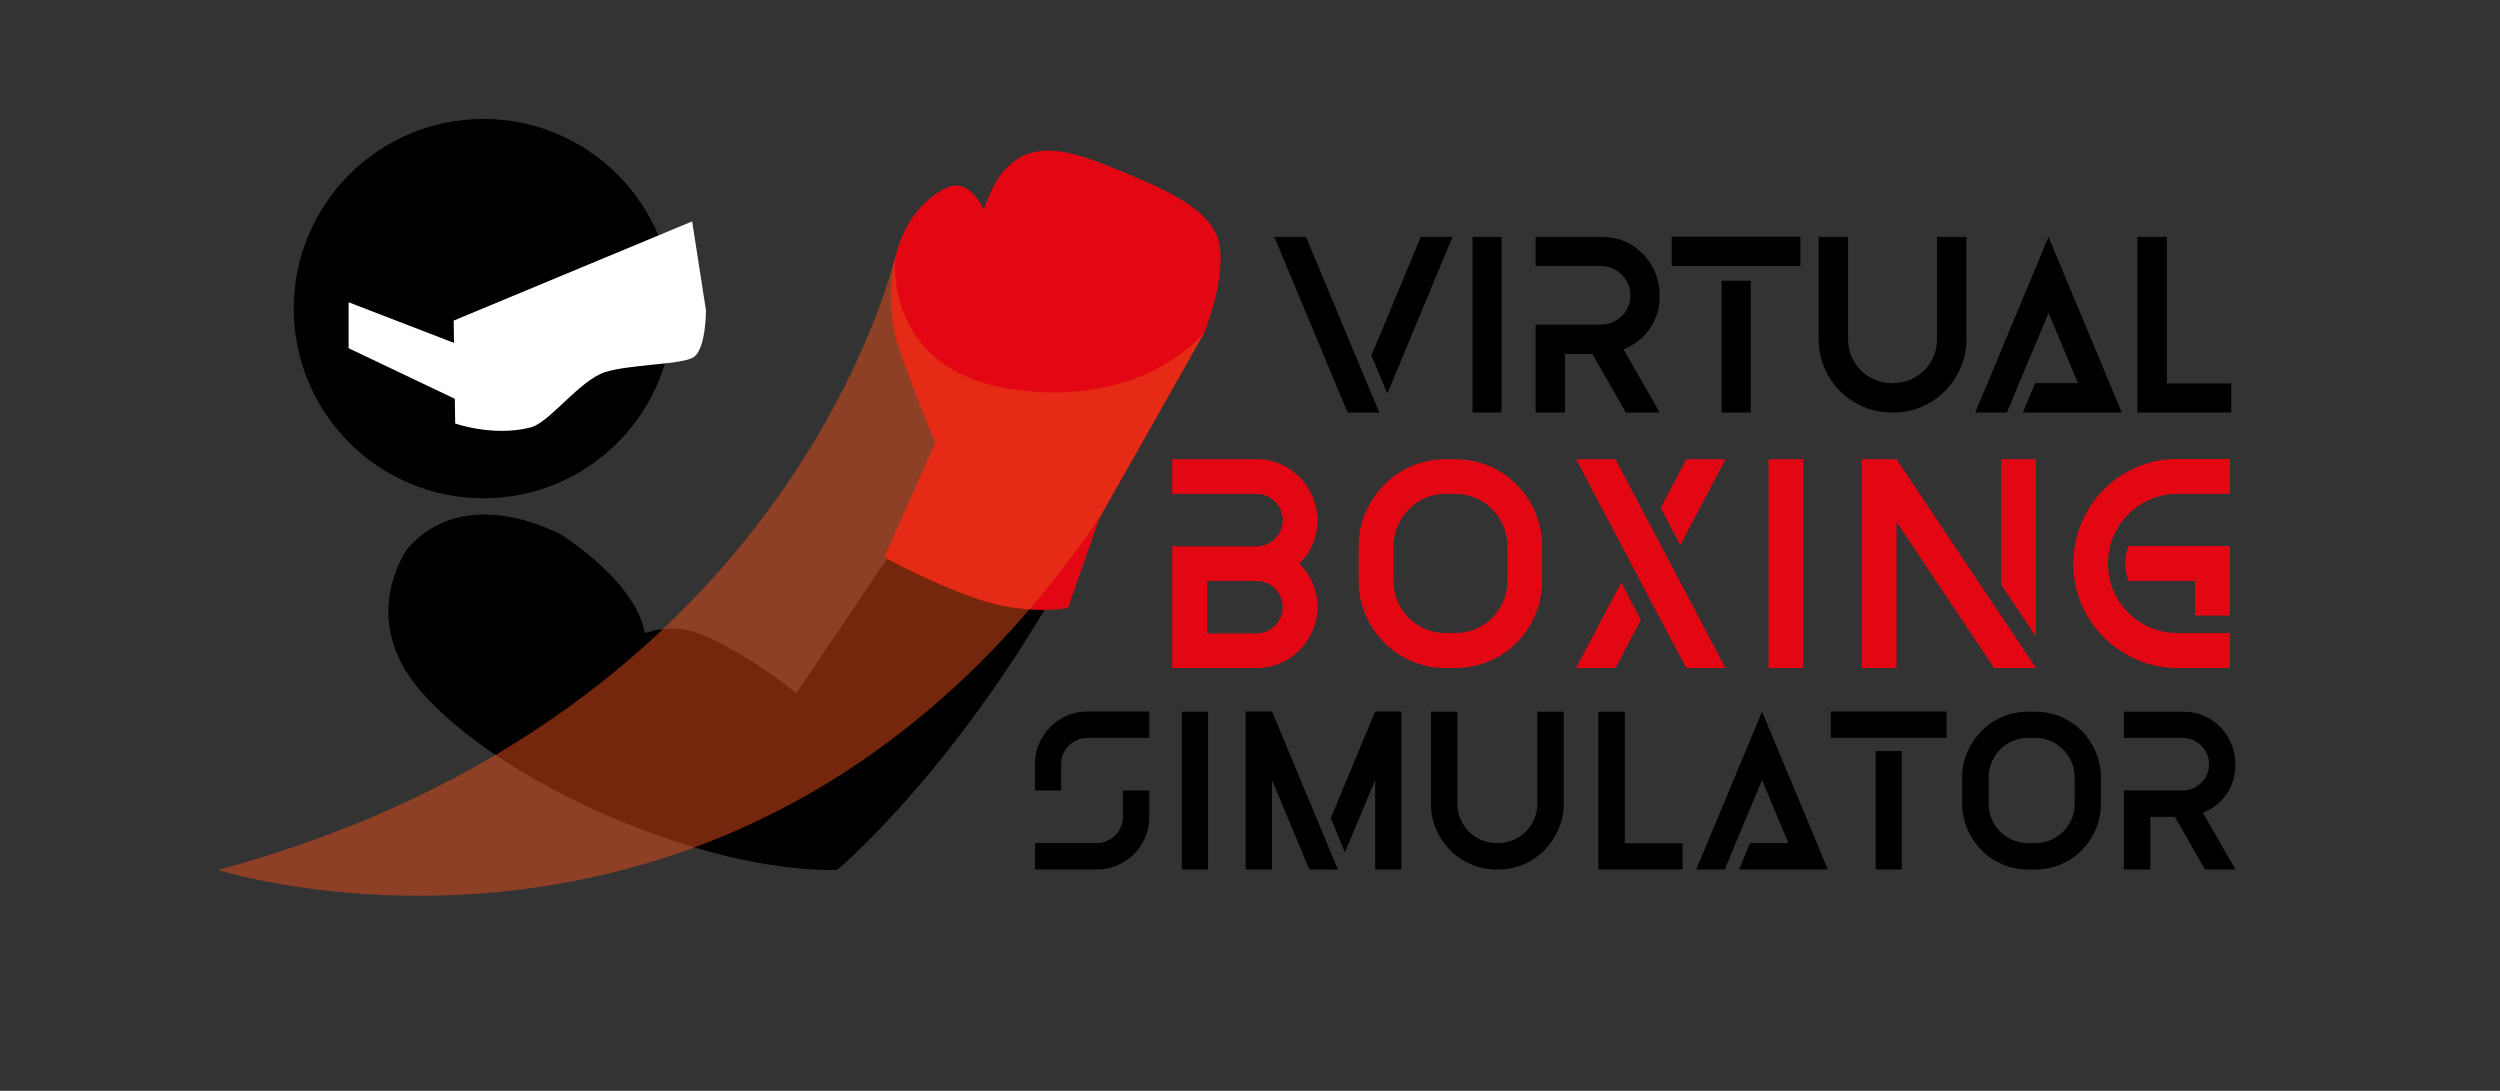 <?xml version="1.0" encoding="utf-8"?>
<!-- Generator: Adobe Illustrator 16.0.3, SVG Export Plug-In . SVG Version: 6.00 Build 0)  -->
<!DOCTYPE svg PUBLIC "-//W3C//DTD SVG 1.1//EN" "http://www.w3.org/Graphics/SVG/1.1/DTD/svg11.dtd">
<svg version="1.1" id="Ebene_1" xmlns="http://www.w3.org/2000/svg" xmlns:xlink="http://www.w3.org/1999/xlink" x="0px" y="0px"
	 width="1200px" height="523.594px" viewBox="0 0 1200 523.594" enable-background="new 0 0 1200 523.594" xml:space="preserve">
<rect x="0" y="0" width="1200" height="523.594" fill="#333333" stroke="none"/>
<circle cx="232.037" cy="148.132" r="91.036"/>
<g>
	<polygon fill="none" points="1095.527,456.162 436.004,456.161 614.746,113.591 1095.527,113.591 	"/>
	<path d="M626.888,113.71l35.153,84.296h-15.204l-35.154-84.296H626.888z M697.195,113.71l-31.262,75.173l-7.663-18.246
		l23.72-56.927H697.195z"/>
	<path d="M720.792,113.71v84.296h-13.988V113.71H720.792z"/>
	<path d="M779.301,167.718l17.395,30.288h-16.3l-16.057-28.099h-13.137v28.099h-14.11v-42.209h7.055h15.936h8.393
		c1.946,0,3.771-0.365,5.474-1.095s3.203-1.722,4.501-2.98c1.296-1.256,2.312-2.737,3.041-4.44s1.095-3.527,1.095-5.474
		s-0.365-3.771-1.095-5.474c-0.729-1.703-1.745-3.202-3.041-4.5c-1.298-1.296-2.798-2.311-4.501-3.041s-3.527-1.095-5.474-1.095
		h-31.383V113.71h14.11h17.272c5.109,0,9.589,1.055,13.441,3.163c3.851,2.109,6.974,4.846,9.366,8.21
		c2.391,3.366,3.993,7.097,4.805,11.191c0.81,4.096,0.77,8.15-0.122,12.164c-0.893,4.014-2.718,7.745-5.474,11.19
		C787.733,163.077,784.003,165.772,779.301,167.718z"/>
	<path d="M864.205,113.588v14.11h-61.793v-14.11h2.798H864.205z M840.363,134.754v63.252h-13.988v-63.252H840.363z"/>
	<path d="M943.878,113.71v49.142c0,4.866-0.934,9.427-2.798,13.685c-1.866,4.257-4.379,7.988-7.542,11.191
		c-3.162,3.204-6.872,5.717-11.13,7.542c-4.257,1.825-8.818,2.737-13.685,2.737h-0.607c-4.866,0-9.428-0.912-13.685-2.737
		c-4.258-1.825-7.988-4.337-11.191-7.542c-3.204-3.203-5.717-6.934-7.541-11.191c-1.825-4.257-2.737-8.819-2.737-13.685V113.71
		h14.11v35.153v13.989c0,2.919,0.548,5.656,1.643,8.21c1.095,2.555,2.594,4.786,4.5,6.69c1.904,1.906,4.136,3.406,6.69,4.5
		s5.291,1.642,8.211,1.642h0.607c2.92,0,5.656-0.547,8.211-1.642s4.784-2.594,6.69-4.5c1.904-1.904,3.406-4.136,4.501-6.69
		c1.095-2.554,1.642-5.291,1.642-8.21v-13.989V113.71H943.878z"/>
	<path d="M983.288,113.71l35.154,84.296h-47.439l5.839-14.11h20.557l-14.11-33.694l-14.11,33.694l-5.839,14.11h-15.204
		L983.288,113.71z"/>
	<path d="M1070.99,184.018v13.989h-30.896h-14.11V113.71h14.11v70.307H1070.99z"/>
	<path fill="#E30613" d="M603.129,220.455c4.338,0,8.289,0.82,11.855,2.458c3.564,1.64,6.625,3.809,9.18,6.506
		c2.553,2.699,4.555,5.783,6,9.252s2.191,7.062,2.24,10.771c0.049,3.711-0.627,7.398-2.023,11.06
		c-1.398,3.664-3.639,6.989-6.723,9.975c3.084,3.086,5.324,6.458,6.723,10.12c1.396,3.664,2.072,7.351,2.023,11.06
		c-0.049,3.711-0.795,7.301-2.24,10.771s-3.447,6.555-6,9.252c-2.555,2.699-5.615,4.868-9.18,6.506
		c-3.566,1.64-7.518,2.458-11.855,2.458H579.42h-8.385h-8.385v-50.167v-8.24h8.385h8.385h23.709c3.471,0,6.434-1.229,8.893-3.687
		c2.457-2.458,3.686-5.421,3.686-8.891s-1.229-6.434-3.686-8.892c-2.459-2.458-5.422-3.687-8.893-3.687h-40.479v-16.625h8.385h8.385
		H603.129z M579.42,278.861v25.156h23.709c3.471,0,6.434-1.229,8.893-3.687c2.457-2.458,3.686-5.421,3.686-8.891
		s-1.229-6.433-3.686-8.891c-2.459-2.458-5.422-3.687-8.893-3.687H579.42z"/>
	<path fill="#E30613" d="M740.183,262.236v16.625c0,5.783-1.084,11.205-3.253,16.264c-2.168,5.06-5.132,9.495-8.891,13.301
		c-3.759,3.809-8.168,6.795-13.229,8.963c-5.06,2.168-10.481,3.253-16.265,3.253h-4.626c-5.782,0-11.204-1.084-16.264-3.253
		c-5.061-2.168-9.47-5.155-13.229-8.963c-3.759-3.806-6.748-8.241-8.964-13.301c-2.218-5.06-3.325-10.481-3.325-16.264v-16.625
		c0-5.783,1.107-11.205,3.325-16.265c2.216-5.06,5.205-9.492,8.964-13.3c3.759-3.806,8.168-6.795,13.229-8.963
		c5.06-2.168,10.481-3.253,16.264-3.253h4.626c5.783,0,11.205,1.084,16.265,3.253c5.061,2.168,9.47,5.157,13.229,8.963
		c3.759,3.809,6.723,8.241,8.891,13.3C739.099,251.031,740.183,256.453,740.183,262.236z M723.558,278.861v-16.625
		c0-3.47-0.651-6.723-1.952-9.759s-3.086-5.71-5.349-8.023c-2.267-2.313-4.916-4.121-7.952-5.421
		c-3.036-1.301-6.289-1.952-9.759-1.952h-4.626c-3.47,0-6.723,0.651-9.759,1.952c-3.035,1.301-5.688,3.108-7.951,5.421
		c-2.266,2.313-4.048,4.987-5.349,8.023c-1.302,3.036-1.952,6.289-1.952,9.759v16.625c0,3.47,0.65,6.723,1.952,9.759
		c1.301,3.036,3.083,5.688,5.349,7.951c2.264,2.266,4.916,4.048,7.951,5.349c3.036,1.301,6.289,1.952,9.759,1.952h4.626
		c3.47,0,6.723-0.65,9.759-1.952c3.036-1.301,5.686-3.083,7.952-5.349c2.263-2.263,4.048-4.916,5.349-7.951
		C722.906,285.584,723.558,282.331,723.558,278.861z"/>
	<path fill="#E30613" d="M775.457,220.455l52.769,100.188h-18.795l-17.059-32.095l-9.397-17.927l-26.457-50.167H775.457z
		 M778.203,279.584l9.397,17.927l-12.144,23.131h-18.939L778.203,279.584z M828.226,220.455l-21.686,41.203l-9.397-17.927
		l12.288-23.276h14.168H828.226z"/>
	<path fill="#E30613" d="M865.524,220.455v100.188h-16.625V220.455H865.524z"/>
	<path fill="#E30613" d="M910.341,220.455l66.937,100.188h-16.77h-3.325l-46.842-70.117v70.117h-16.625V220.455H910.341z
		 M977.277,220.455v85.152l-16.77-25.011v-60.142H977.277z"/>
	<path fill="#E30613" d="M1070.382,303.872v16.771h-25.155c-6.939,0-13.445-1.324-19.518-3.976
		c-6.071-2.65-11.373-6.239-15.902-10.771c-4.531-4.529-8.096-9.831-10.698-15.903c-2.603-6.072-3.903-12.578-3.903-19.518
		s1.301-13.445,3.903-19.517c2.603-6.072,6.167-11.396,10.698-15.975c4.529-4.577,9.831-8.168,15.902-10.771
		c6.072-2.602,12.578-3.903,19.518-3.903h25.155v16.77h-25.155c-4.626,0-8.964,0.868-13.012,2.603s-7.59,4.12-10.626,7.156
		s-5.421,6.578-7.156,10.626c-1.734,4.048-2.603,8.385-2.603,13.011c0,4.626,0.868,8.964,2.603,13.012
		c1.735,4.048,4.12,7.59,7.156,10.626s6.578,5.421,10.626,7.156s8.386,2.602,13.012,2.602H1070.382z M1070.382,278.861v16.626
		h-16.771v-16.626h-31.95c-1.062-2.986-1.59-5.783-1.59-8.385c0-2.602,0.528-5.396,1.59-8.385h48.721V278.861z"/>
	<path d="M551.662,341.501v12.679h-29.621c-1.749,0-3.388,0.328-4.918,0.983s-2.879,1.568-4.044,2.732
		c-1.167,1.167-2.077,2.497-2.733,3.99c-0.656,1.494-0.983,3.115-0.983,4.864v12.679h-12.57V366.75c0-3.498,0.656-6.777,1.967-9.837
		c1.312-3.061,3.115-5.738,5.411-8.034s4.973-4.099,8.034-5.411c3.061-1.312,6.339-1.967,9.837-1.967H551.662z M551.662,379.429
		v12.679c0,3.498-0.656,6.777-1.967,9.837c-1.312,3.061-3.115,5.738-5.411,8.034c-2.295,2.295-4.973,4.099-8.033,5.411
		c-3.061,1.312-6.34,1.967-9.837,1.967h-29.621v-12.679h29.621c1.749,0,3.37-0.328,4.864-0.984c1.493-0.656,2.823-1.547,3.99-2.678
		c1.165-1.129,2.077-2.459,2.732-3.99s0.984-3.169,0.984-4.918v-12.679H551.662z"/>
	<path d="M579.861,341.61v75.746h-12.569V341.61H579.861z"/>
	<path d="M610.574,341.501l31.588,75.855h-13.663l-17.925-42.955v42.955h-12.68v-75.855H610.574z M672.657,341.501v75.855h-12.57
		v-42.955l-14.537,34.757l-6.776-16.504l21.313-51.153H672.657z"/>
	<path d="M750.588,341.61v44.158c0,4.372-0.839,8.471-2.514,12.296c-1.678,3.825-3.936,7.178-6.777,10.056
		c-2.842,2.879-6.176,5.137-10.001,6.776c-3.825,1.64-7.924,2.459-12.296,2.459h-0.547c-4.372,0-8.471-0.82-12.296-2.459
		c-3.826-1.639-7.179-3.897-10.056-6.776c-2.88-2.878-5.138-6.23-6.777-10.056c-1.64-3.826-2.459-7.924-2.459-12.296V341.61h12.679
		v31.588v12.57c0,2.623,0.492,5.083,1.476,7.378c0.983,2.295,2.331,4.3,4.044,6.011c1.712,1.713,3.717,3.061,6.012,4.044
		c2.296,0.983,4.755,1.476,7.378,1.476H719c2.623,0,5.082-0.492,7.378-1.476c2.295-0.984,4.298-2.332,6.011-4.044
		c1.712-1.711,3.061-3.716,4.045-6.011c0.983-2.295,1.476-4.755,1.476-7.378v-12.57V341.61H750.588z"/>
	<path d="M807.643,404.786v12.57h-27.762h-12.68V341.61h12.68v63.176H807.643z"/>
	<path d="M845.789,341.61l31.588,75.746h-42.628l5.247-12.679h18.472l-12.679-30.276l-12.68,30.276l-5.246,12.679H814.2
		L845.789,341.61z"/>
	<path d="M934.322,341.501v12.679h-55.525v-12.679h2.514H934.322z M912.898,360.52v56.836h-12.569V360.52H912.898z"/>
	<path d="M1008.429,373.198v12.57c0,4.372-0.82,8.471-2.46,12.296c-1.64,3.825-3.88,7.178-6.722,10.056
		c-2.842,2.879-6.176,5.137-10.001,6.776c-3.826,1.64-7.925,2.459-12.297,2.459h-3.497c-4.372,0-8.471-0.82-12.297-2.459
		c-3.825-1.639-7.159-3.897-10.001-6.776c-2.842-2.878-5.101-6.23-6.776-10.056c-1.677-3.826-2.514-7.924-2.514-12.296v-12.57
		c0-4.372,0.837-8.471,2.514-12.296c1.676-3.826,3.935-7.176,6.776-10.056c2.842-2.877,6.176-5.137,10.001-6.776
		c3.826-1.64,7.925-2.459,12.297-2.459h3.497c4.372,0,8.471,0.82,12.297,2.459c3.825,1.639,7.159,3.899,10.001,6.776
		c2.842,2.879,5.082,6.23,6.722,10.056S1008.429,368.826,1008.429,373.198z M995.858,385.768v-12.57
		c0-2.623-0.491-5.083-1.476-7.378c-0.983-2.295-2.333-4.317-4.044-6.066c-1.713-1.749-3.716-3.115-6.012-4.099
		c-2.295-0.983-4.754-1.475-7.378-1.475h-3.497c-2.623,0-5.083,0.492-7.378,1.475c-2.296,0.984-4.301,2.35-6.012,4.099
		c-1.713,1.749-3.061,3.771-4.044,6.066c-0.983,2.295-1.476,4.755-1.476,7.378v12.57c0,2.623,0.492,5.083,1.476,7.378
		c0.983,2.295,2.331,4.3,4.044,6.011c1.711,1.713,3.716,3.061,6.012,4.044c2.295,0.983,4.755,1.476,7.378,1.476h3.497
		c2.624,0,5.083-0.492,7.378-1.476c2.296-0.984,4.299-2.332,6.012-4.044c1.711-1.711,3.061-3.716,4.044-6.011
		C995.367,390.851,995.858,388.391,995.858,385.768z"/>
	<path d="M1057.394,390.14l15.63,27.216h-14.646l-14.428-25.249h-11.805v25.249h-12.679v-37.927h6.34h14.318h7.542
		c1.748,0,3.388-0.328,4.918-0.984s2.878-1.547,4.044-2.678c1.165-1.129,2.077-2.459,2.733-3.99c0.655-1.53,0.983-3.169,0.983-4.918
		s-0.328-3.388-0.983-4.918c-0.656-1.53-1.568-2.878-2.733-4.044c-1.166-1.165-2.514-2.077-4.044-2.732s-3.17-0.983-4.918-0.983
		h-28.2v-12.57h12.679h15.521c4.591,0,8.615,0.948,12.077,2.842c3.46,1.896,6.267,4.355,8.416,7.378
		c2.148,3.024,3.589,6.377,4.317,10.056c0.728,3.68,0.692,7.323-0.108,10.93c-0.803,3.607-2.442,6.959-4.919,10.056
		C1064.971,385.969,1061.619,388.391,1057.394,390.14z"/>
</g>
<path d="M195.631,263.365c0,0-24.181,32.57,5.838,67.853c36.665,43.092,133.801,87.545,200.368,86.378
	c0,0,72.925-60.89,130.274-182.668c0,0-70.801-16.284-51.873-47.58l-98.004,145.436c0,0-11.761-9.845-26.59-18.543
	C335.061,302.17,325.5,299,309.491,303.898c-3.944-24.365-39.524-46.906-39.524-46.906S224,230.667,195.631,263.365z"/>
<path fill="#E30613" d="M527.699,248.745l50.499-89.27c0,0,11.417-28.83,6.475-44.679c-4.942-15.849-28.559-25.413-53.22-35.346
	c-24.659-9.933-47.672-14.583-59.224,21.248c0,0-7.028-16.591-18.705-10.168c0,0-33.024,13.971-24.305,68.422
	c1.281,8.798,19.725,53.597,19.725,53.597l-24.446,54.92c0,0,19.75,11.209,43.737,19.728c23.989,8.521,44.38,4.69,44.38,4.69
	L527.699,248.745z"/>
<path fill="#FFFFFF" d="M217.762,153.885l114.463-47.612l6.626,42.598c0,0,0.127,19.623-6.505,22.919
	c-6.629,3.296-30.414,3.145-42.083,6.878c-12.365,4.198-26.548,24.208-35.572,26.512c-17.979,4.591-36.2-1.914-36.2-1.914
	L217.762,153.885z"/>
<polygon fill="#FFFFFF" points="226.943,195.539 167.34,167.149 167.34,145.09 226.943,168.073 "/>
<path opacity="0.5" fill="#E94E1B" d="M429.838,122.448c0,0-49.007,220.786-325.118,295.125c0,0,252.511,80.518,422.941-168.848
	l50.537-89.25c0,0-28.605,36.678-92.1,27.385C422.601,177.568,429.838,122.448,429.838,122.448z"/>
<g>
</g>
<g>
</g>
<g>
</g>
<g>
</g>
<g>
</g>
<g>
</g>
</svg>
